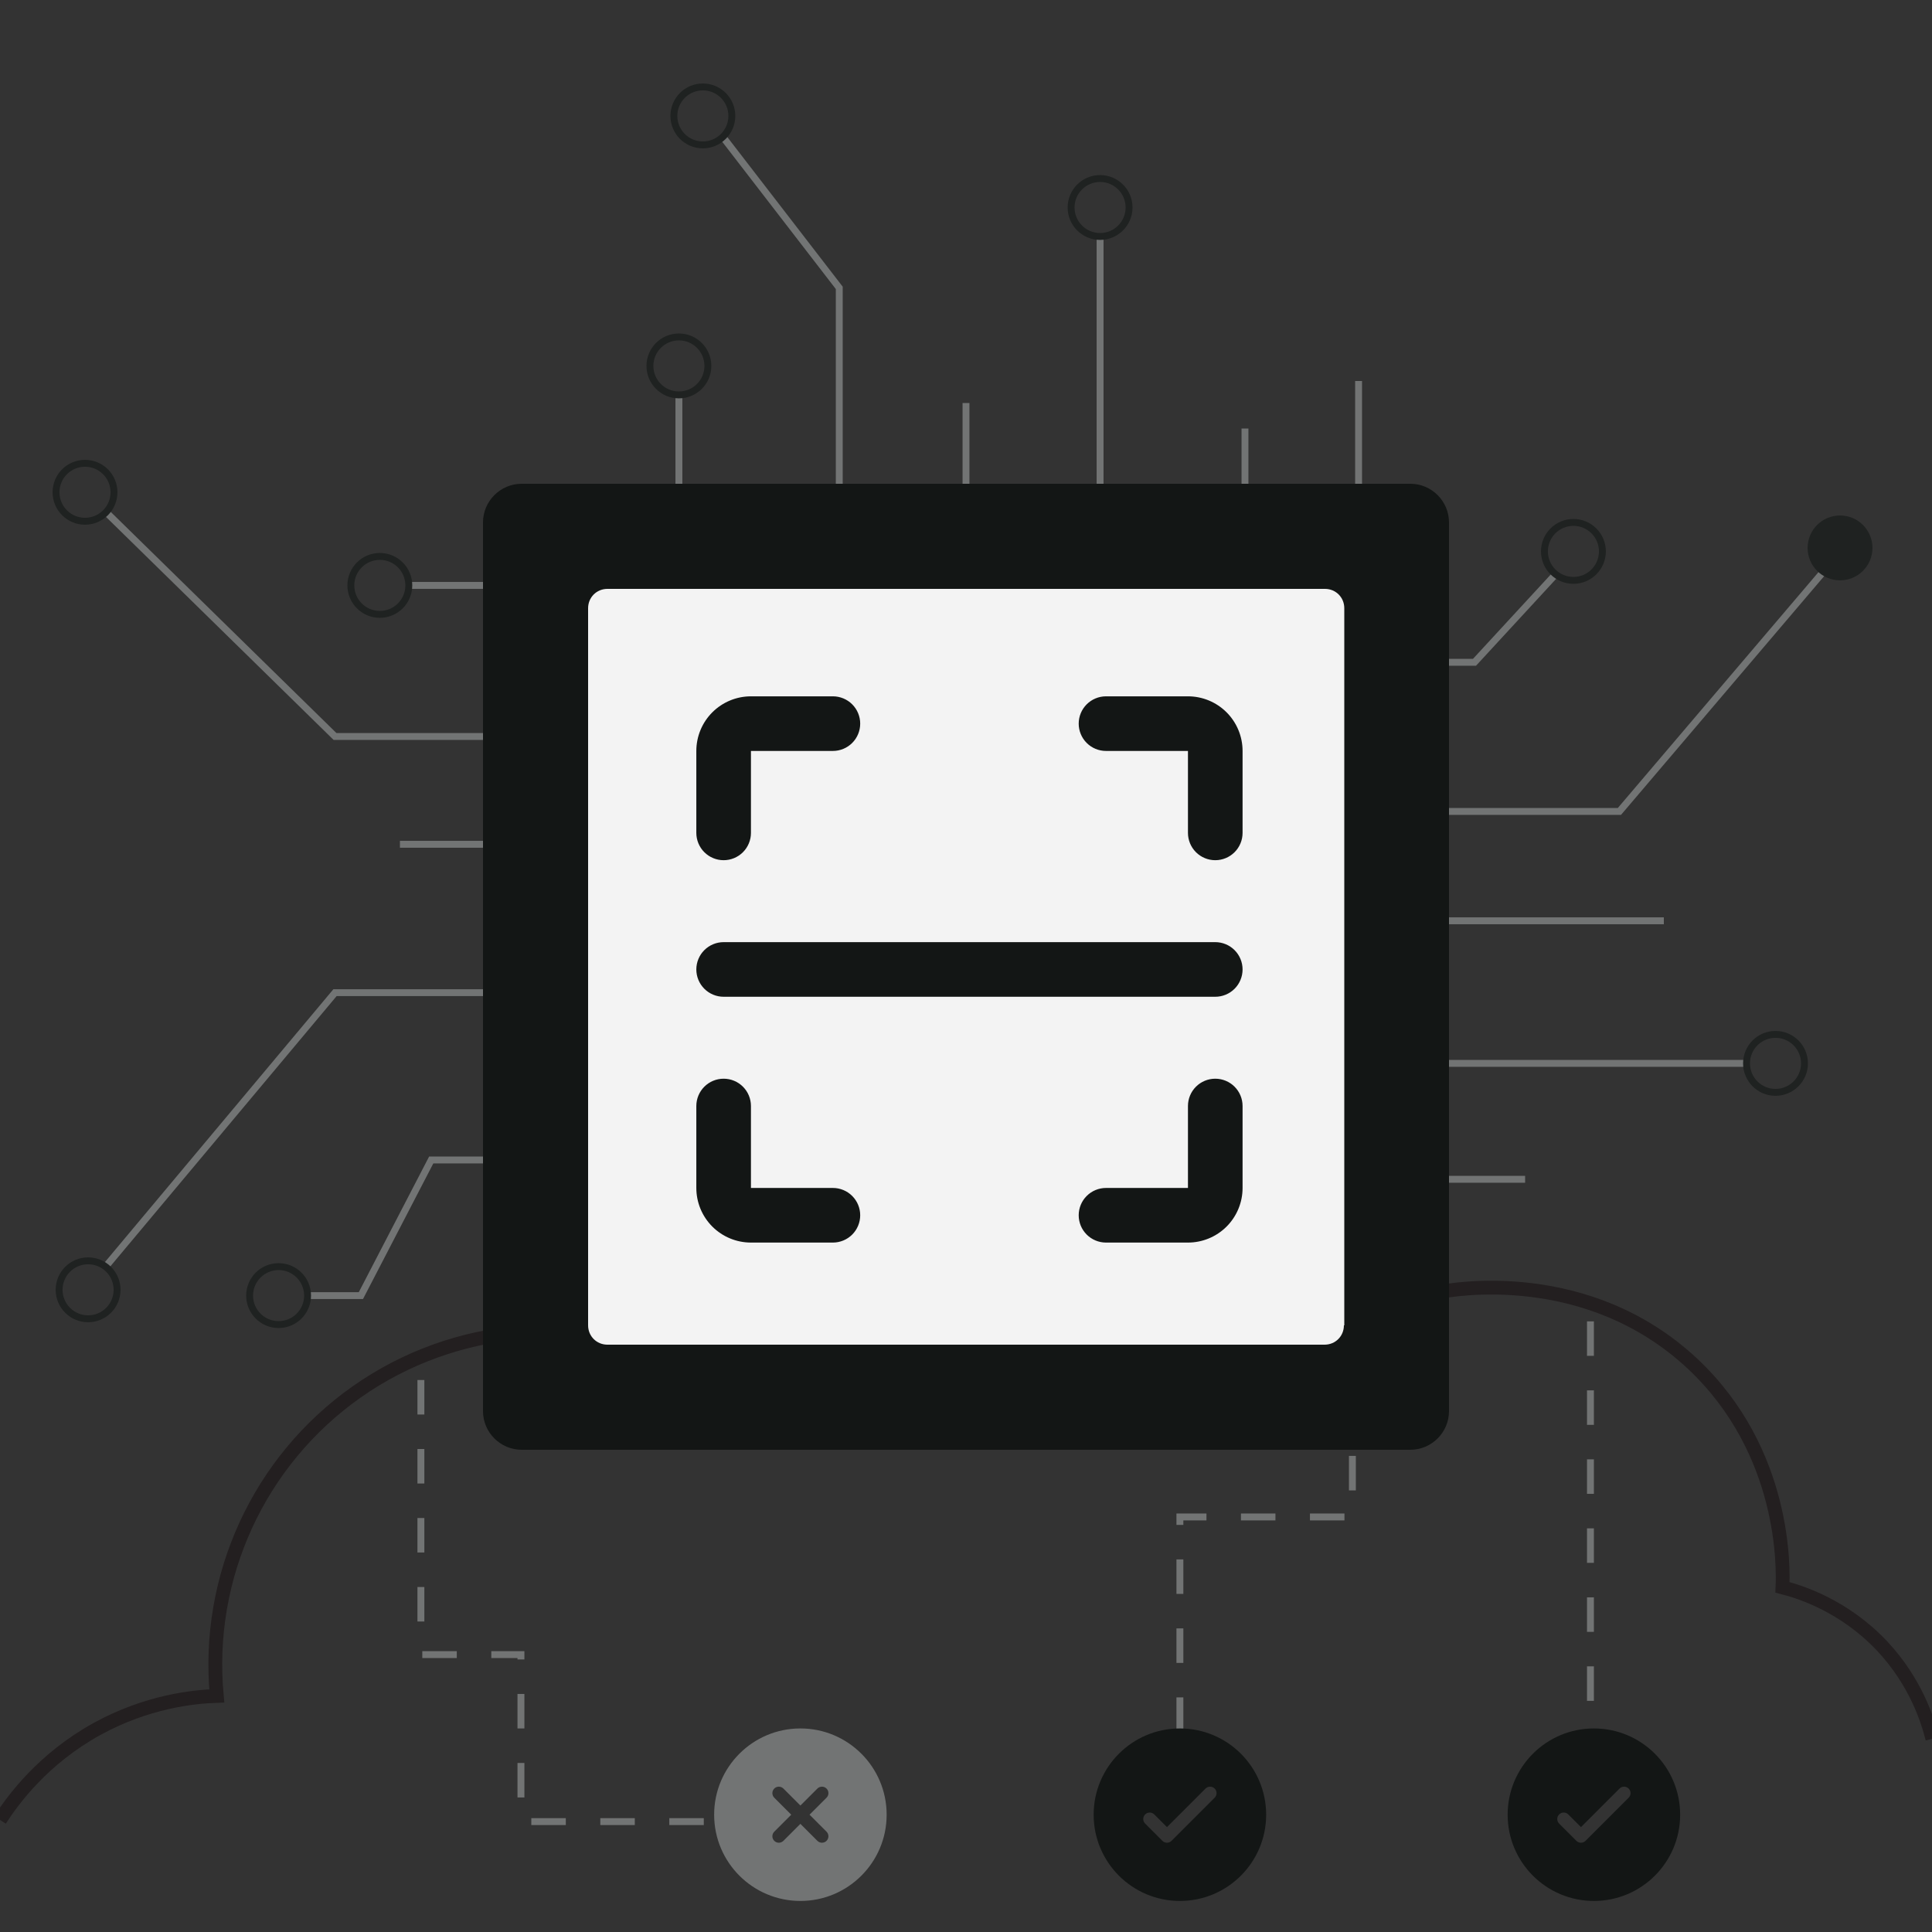 <svg width="280" height="280" viewBox="0 0 280 280" fill="none" xmlns="http://www.w3.org/2000/svg">
<rect x="0" y="0" width="280" height="280" fill="#333333" stroke="none"/>
<g clip-path="url(#clip0_656_1667)">
<path d="M196 191V219.848H171V259" stroke="#727474" stroke-dasharray="5 5"/>
<path d="M230.5 256.5V189.5" stroke="#727474" stroke-dasharray="5 5"/>
<path d="M61 200V239.798H75.5V264H110" stroke="#727474" stroke-dasharray="5 5"/>
<path d="M0 263.76C1.904 260.792 6.272 254.856 14.112 250.544C21.28 246.624 27.944 245.896 31.416 245.784C29.792 228.536 37.52 211.736 51.632 201.768C65.912 191.688 84.616 190.12 100.408 197.68C107.632 176.008 126.392 160.272 148.68 157.248C172.592 154 196.392 165.872 208.544 187.264C210.504 186.872 230.048 183.4 245.28 197.624C258.944 210.448 258.44 227.584 258.328 230.048C260.96 230.72 267.288 232.736 272.776 238.56C277.648 243.768 279.384 249.312 280.056 252" stroke="#231F20" stroke-width="2" stroke-miterlimit="10"/>
<path d="M79.576 143.864H48.552L15.12 183.792" stroke="#727474" stroke-miterlimit="10"/>
<path d="M79.576 168.112H62.496L52.304 187.768H44.576" stroke="#727474" stroke-miterlimit="10"/>
<path d="M79.576 122.36H57.96" stroke="#727474" stroke-miterlimit="10"/>
<path d="M79.24 106.736H48.552L15.288 74.144" stroke="#727474" stroke-miterlimit="10"/>
<path d="M80.92 84.84H59.248" stroke="#727474" stroke-miterlimit="10"/>
<path d="M98.392 57.232V78.232" stroke="#727474" stroke-miterlimit="10"/>
<path d="M121.632 78.232V41.72L104.832 19.936" stroke="#727474" stroke-miterlimit="10"/>
<path d="M140 58.408V72.632" stroke="#727474" stroke-miterlimit="10"/>
<path d="M159.432 78.232V34.272" stroke="#727474" stroke-miterlimit="10"/>
<path d="M180.432 72.632V62.104" stroke="#727474" stroke-miterlimit="10"/>
<path d="M196.896 74.312V55.216" stroke="#727474" stroke-miterlimit="10"/>
<path d="M203.056 95.984H213.696L225.624 83.048" stroke="#727474" stroke-miterlimit="10"/>
<path d="M203.056 117.6H234.696L264.096 83.048" stroke="#727474" stroke-miterlimit="10"/>
<path d="M203.056 133.448H241.136" stroke="#727474" stroke-miterlimit="10"/>
<path d="M182.952 170.912H221.032" stroke="#727474" stroke-miterlimit="10"/>
<path d="M203.056 154.112H253.12" stroke="#727474" stroke-miterlimit="10"/>
<path d="M210 204.512C210 207.592 207.48 210.112 204.4 210.112H75.6C72.52 210.112 70 207.592 70 204.512V75.712C70 72.632 72.52 70.112 75.6 70.112H204.4C207.48 70.112 210 72.632 210 75.712V204.512Z" fill="#131615"/>
<path d="M194.768 192.08C194.768 193.648 193.536 194.88 191.968 194.88H88.032C86.464 194.88 85.232 193.648 85.232 192.08V88.144C85.232 86.576 86.464 85.344 88.032 85.344H192.024C193.592 85.344 194.824 86.576 194.824 88.144V192.08H194.768Z" fill="#F3F3F3"/>
<path d="M12.32 75.544C14.64 75.544 16.52 73.664 16.52 71.344C16.52 69.024 14.64 67.144 12.32 67.144C10 67.144 8.12 69.024 8.12 71.344C8.12 73.664 10 75.544 12.32 75.544Z" stroke="#1F2221" stroke-miterlimit="10"/>
<path d="M55.048 89.04C57.368 89.04 59.248 87.159 59.248 84.84C59.248 82.52 57.368 80.64 55.048 80.64C52.728 80.64 50.848 82.52 50.848 84.84C50.848 87.159 52.728 89.04 55.048 89.04Z" stroke="#1F2221" stroke-miterlimit="10"/>
<path d="M12.768 191.128C15.088 191.128 16.968 189.248 16.968 186.928C16.968 184.608 15.088 182.728 12.768 182.728C10.448 182.728 8.568 184.608 8.568 186.928C8.568 189.248 10.448 191.128 12.768 191.128Z" stroke="#1F2221" stroke-miterlimit="10"/>
<path d="M40.376 191.968C42.696 191.968 44.576 190.088 44.576 187.768C44.576 185.448 42.696 183.568 40.376 183.568C38.056 183.568 36.176 185.448 36.176 187.768C36.176 190.088 38.056 191.968 40.376 191.968Z" stroke="#1F2221" stroke-miterlimit="10"/>
<path d="M98.392 57.232C100.712 57.232 102.592 55.352 102.592 53.032C102.592 50.712 100.712 48.832 98.392 48.832C96.072 48.832 94.192 50.712 94.192 53.032C94.192 55.352 96.072 57.232 98.392 57.232Z" stroke="#1F2221" stroke-miterlimit="10"/>
<path d="M159.432 34.272C161.752 34.272 163.632 32.392 163.632 30.072C163.632 27.752 161.752 25.872 159.432 25.872C157.112 25.872 155.232 27.752 155.232 30.072C155.232 32.392 157.112 34.272 159.432 34.272Z" stroke="#1F2221" stroke-miterlimit="10"/>
<path d="M228.032 84.112C230.352 84.112 232.232 82.232 232.232 79.912C232.232 77.592 230.352 75.712 228.032 75.712C225.712 75.712 223.832 77.592 223.832 79.912C223.832 82.232 225.712 84.112 228.032 84.112Z" stroke="#1F2221" stroke-miterlimit="10"/>
<path d="M266.672 83.608C268.992 83.608 270.872 81.728 270.872 79.408C270.872 77.088 268.992 75.208 266.672 75.208C264.352 75.208 262.472 77.088 262.472 79.408C262.472 81.728 264.352 83.608 266.672 83.608Z" fill="#1F2221" stroke="#1F2221" stroke-miterlimit="10"/>
<path d="M257.32 158.312C259.64 158.312 261.52 156.432 261.52 154.112C261.52 151.792 259.64 149.912 257.32 149.912C255 149.912 253.12 151.792 253.12 154.112C253.12 156.432 255 158.312 257.32 158.312Z" stroke="#1F2221" stroke-miterlimit="10"/>
<path d="M101.864 21C104.184 21 106.064 19.12 106.064 16.8C106.064 14.48 104.184 12.6 101.864 12.6C99.544 12.6 97.664 14.48 97.664 16.8C97.664 19.12 99.544 21 101.864 21Z" stroke="#1F2221" stroke-miterlimit="10"/>
<path d="M104.875 124.667C103.825 124.667 102.818 124.25 102.076 123.507C101.334 122.765 100.917 121.758 100.917 120.708V108.833C100.917 106.734 101.751 104.72 103.235 103.235C104.72 101.751 106.734 100.917 108.833 100.917H120.708C121.758 100.917 122.765 101.334 123.507 102.076C124.25 102.818 124.667 103.825 124.667 104.875C124.667 105.925 124.25 106.932 123.507 107.674C122.765 108.416 121.758 108.833 120.708 108.833H108.833V120.708C108.833 121.758 108.416 122.765 107.674 123.507C106.932 124.25 105.925 124.667 104.875 124.667Z" fill="#131615"/>
<path d="M176.125 124.667C175.075 124.667 174.068 124.25 173.326 123.507C172.584 122.765 172.167 121.758 172.167 120.708V108.833H160.292C159.242 108.833 158.235 108.416 157.493 107.674C156.75 106.932 156.333 105.925 156.333 104.875C156.333 103.825 156.75 102.818 157.493 102.076C158.235 101.334 159.242 100.917 160.292 100.917H172.167C174.266 100.917 176.28 101.751 177.765 103.235C179.249 104.72 180.083 106.734 180.083 108.833V120.708C180.083 121.758 179.666 122.765 178.924 123.507C178.182 124.25 177.175 124.667 176.125 124.667Z" fill="#131615"/>
<path d="M120.708 180.083H108.833C106.734 180.083 104.72 179.249 103.235 177.765C101.751 176.28 100.917 174.266 100.917 172.167V160.292C100.917 159.242 101.334 158.235 102.076 157.493C102.818 156.75 103.825 156.333 104.875 156.333C105.925 156.333 106.932 156.75 107.674 157.493C108.416 158.235 108.833 159.242 108.833 160.292V172.167H120.708C121.758 172.167 122.765 172.584 123.507 173.326C124.25 174.068 124.667 175.075 124.667 176.125C124.667 177.175 124.25 178.182 123.507 178.924C122.765 179.666 121.758 180.083 120.708 180.083Z" fill="#131615"/>
<path d="M172.167 180.083H160.292C159.242 180.083 158.235 179.666 157.493 178.924C156.75 178.182 156.333 177.175 156.333 176.125C156.333 175.075 156.75 174.068 157.493 173.326C158.235 172.584 159.242 172.167 160.292 172.167H172.167V160.292C172.167 159.242 172.584 158.235 173.326 157.493C174.068 156.75 175.075 156.333 176.125 156.333C177.175 156.333 178.182 156.75 178.924 157.493C179.666 158.235 180.083 159.242 180.083 160.292V172.167C180.083 174.266 179.249 176.28 177.765 177.765C176.28 179.249 174.266 180.083 172.167 180.083Z" fill="#131615"/>
<path d="M176.125 144.458H104.875C103.825 144.458 102.818 144.041 102.076 143.299C101.334 142.557 100.917 141.55 100.917 140.5C100.917 139.45 101.334 138.443 102.076 137.701C102.818 136.959 103.825 136.542 104.875 136.542H176.125C177.175 136.542 178.182 136.959 178.924 137.701C179.666 138.443 180.083 139.45 180.083 140.5C180.083 141.55 179.666 142.557 178.924 143.299C178.182 144.041 177.175 144.458 176.125 144.458Z" fill="#131615"/>
<path fill-rule="evenodd" clip-rule="evenodd" d="M243.5 263C243.5 269.903 237.903 275.5 231 275.5C224.096 275.5 218.5 269.903 218.5 263C218.5 256.096 224.096 250.5 231 250.5C237.903 250.5 243.5 256.096 243.5 263ZM236.038 259.212C236.404 259.578 236.404 260.172 236.038 260.538L229.788 266.788C229.422 267.154 228.828 267.154 228.462 266.788L225.962 264.288C225.596 263.922 225.596 263.328 225.962 262.962C226.328 262.596 226.922 262.596 227.288 262.962L229.125 264.799L231.919 262.006L234.712 259.212C235.078 258.846 235.672 258.846 236.038 259.212Z" fill="#131615"/>
<path fill-rule="evenodd" clip-rule="evenodd" d="M183.5 263C183.5 269.903 177.903 275.5 171 275.5C164.096 275.5 158.5 269.903 158.5 263C158.5 256.096 164.096 250.5 171 250.5C177.903 250.5 183.5 256.096 183.5 263ZM176.038 259.212C176.404 259.578 176.404 260.172 176.038 260.538L169.788 266.788C169.422 267.154 168.828 267.154 168.462 266.788L165.962 264.288C165.596 263.922 165.596 263.328 165.962 262.962C166.328 262.596 166.922 262.596 167.288 262.962L169.125 264.799L171.919 262.006L174.712 259.212C175.078 258.846 175.672 258.846 176.038 259.212Z" fill="#131615"/>
<path fill-rule="evenodd" clip-rule="evenodd" d="M128.5 263C128.5 269.903 122.903 275.5 116 275.5C109.096 275.5 103.5 269.903 103.5 263C103.5 256.096 109.096 250.5 116 250.5C122.903 250.5 128.5 256.096 128.5 263ZM112.212 259.212C112.578 258.846 113.172 258.846 113.538 259.212L116 261.674L118.462 259.212C118.828 258.846 119.422 258.846 119.788 259.212C120.154 259.578 120.154 260.172 119.788 260.538L117.326 263L119.788 265.462C120.154 265.828 120.154 266.422 119.788 266.788C119.422 267.154 118.828 267.154 118.462 266.788L116 264.326L113.538 266.788C113.172 267.154 112.578 267.154 112.212 266.788C111.846 266.422 111.846 265.828 112.212 265.462L114.674 263L112.212 260.538C111.846 260.172 111.846 259.578 112.212 259.212Z" fill="#727474"/>
</g>
<defs>
<clipPath id="clip0_656_1667">
<rect width="280" height="280" fill="white"/>
</clipPath>
</defs>
</svg>
